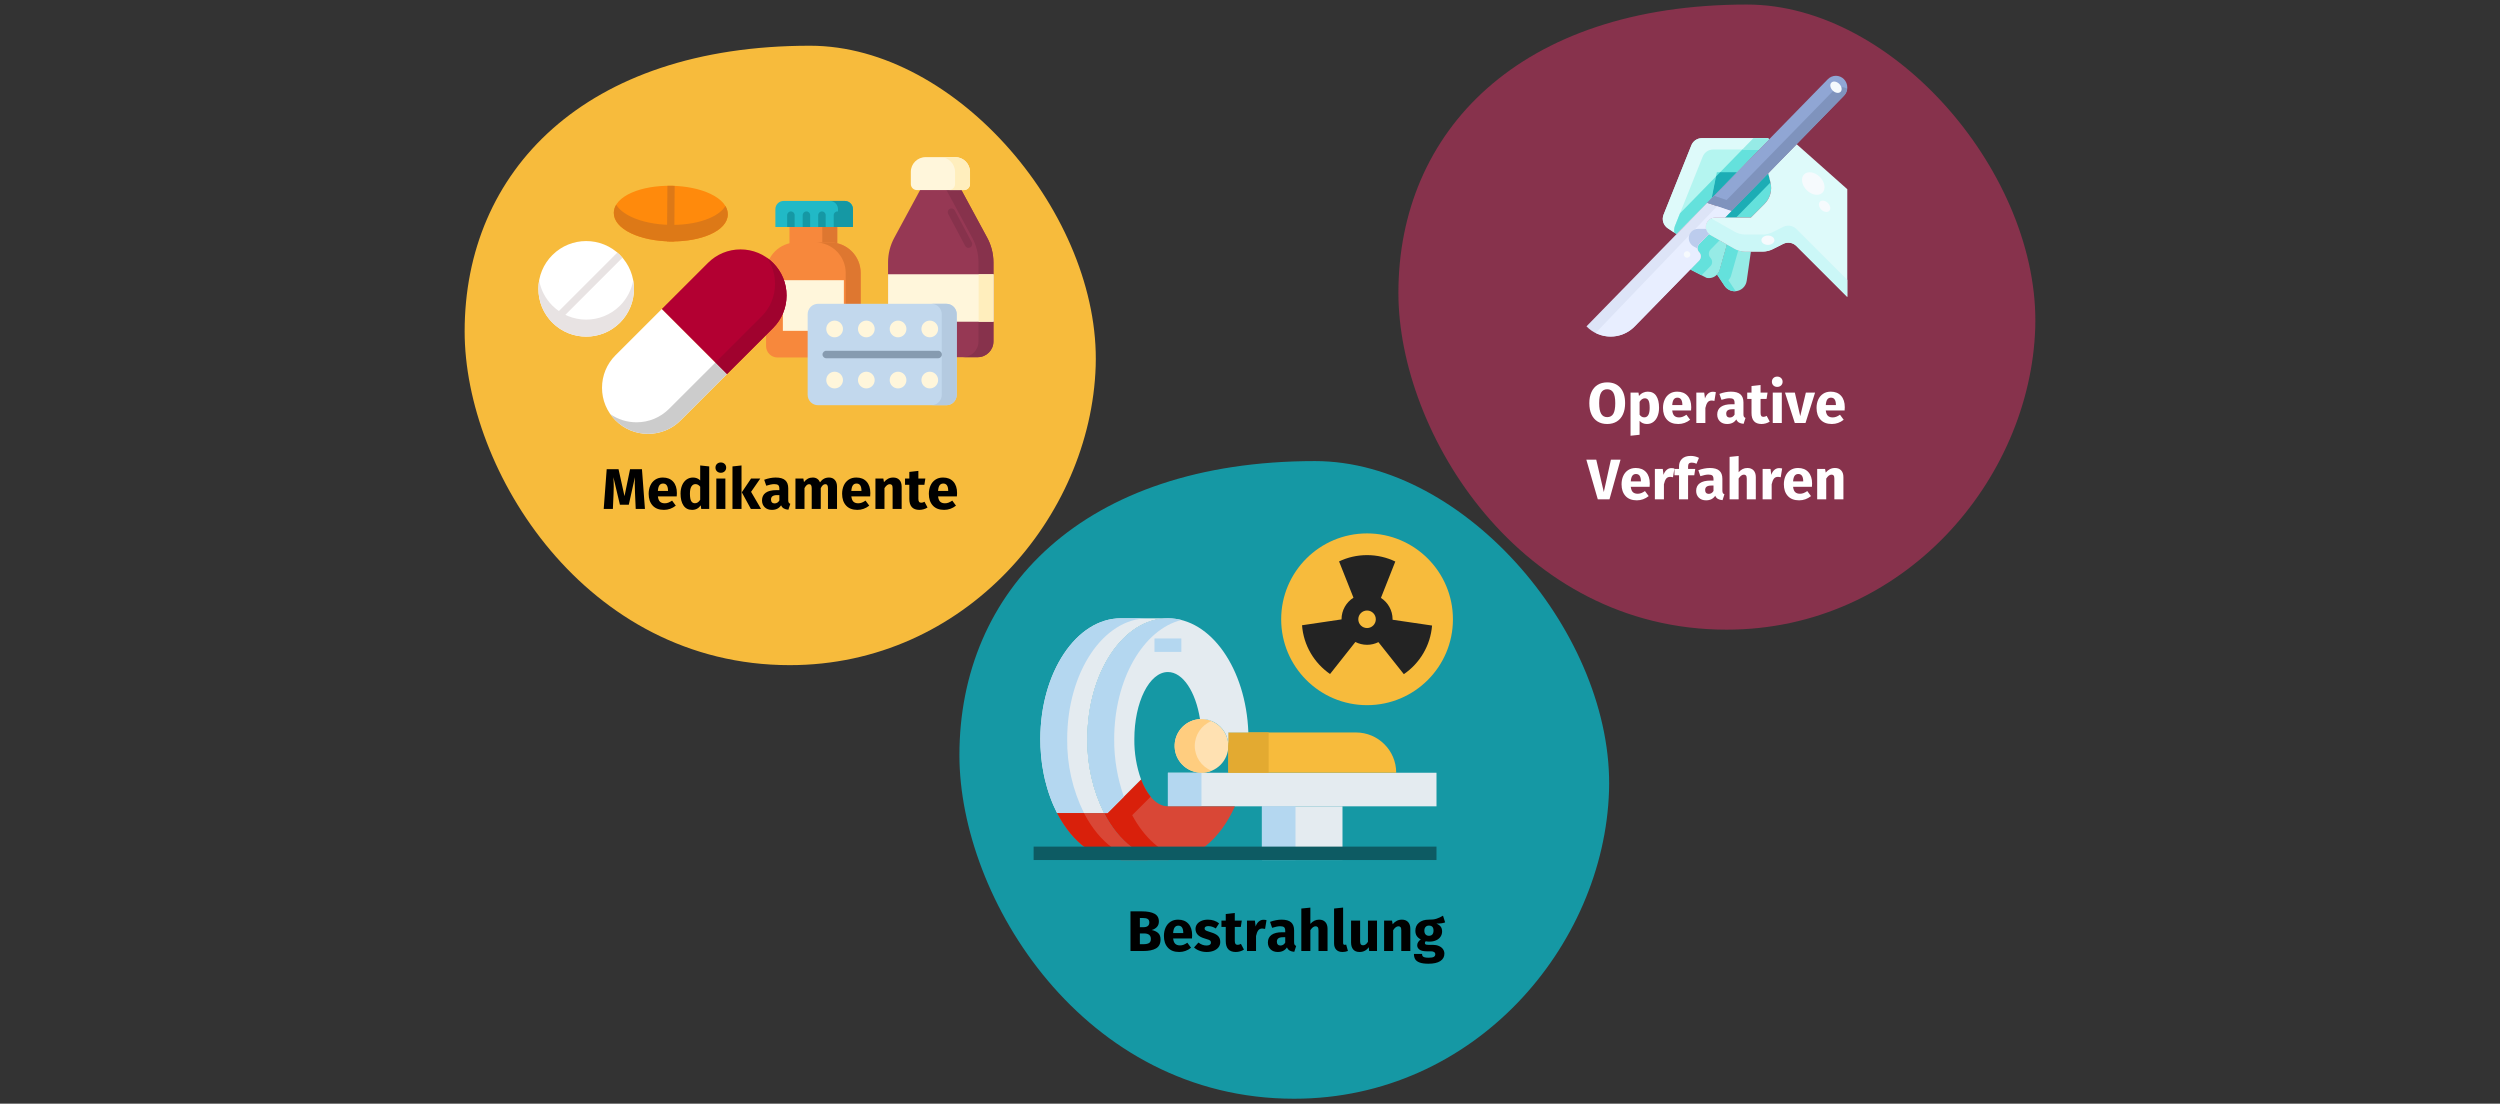 <?xml version="1.0" encoding="UTF-8"?>
<svg width="786px" height="347px" viewBox="0 0 786 347" version="1.1" xmlns="http://www.w3.org/2000/svg" xmlns:xlink="http://www.w3.org/1999/xlink">
    <rect x="0" y="0" width="786" height="347" fill="#333333" stroke="none"/>
    <title>trigeminusneuralgie-behandlung</title>
    <g id="Page-1" stroke="none" stroke-width="1" fill="none" fill-rule="evenodd">
        <g id="vorlage" transform="translate(-123, -81767)">
            <g id="trigeminusneuralgie-behandlung" transform="translate(123, 81767)">
                <rect id="Rectangle" x="0" y="0" width="786" height="346.964"></rect>
                <g id="Group-95" transform="translate(146.083, 1.429)">
                    <g id="Group" transform="translate(0, 12.946)" fill-rule="nonzero">
                        <path d="M102.21,194.746 C157.435,194.746 196.853,148.036 198.4,100.769 C199.946,53.502 154.87,0 108.584,0 C37.609,0 0,39.608 0,89.828 C0,133.51 37.904,194.746 102.21,194.746 Z" id="Oval-Copy-4" fill="#F7BB3C"></path>
                        <g id="medicine-1" transform="translate(94.764, 35.027)">
                            <g id="Group" transform="translate(38.356, 0)">
                                <path d="M28.188,62.896 L4.95,62.896 C2.216,62.896 0,60.679 0,57.946 L0,33.098 C0,30.391 0.675,27.726 1.963,25.345 L11.046,8.557 L22.092,8.557 L31.175,25.345 C32.463,27.726 33.138,30.391 33.138,33.098 L33.138,57.946 C33.138,60.679 30.922,62.896 28.188,62.896 L28.188,62.896 Z" id="Path" fill="#963854"></path>
                                <path d="M31.175,25.345 L22.092,8.557 L17.384,8.557 L26.467,25.345 C27.755,27.726 28.43,30.391 28.43,33.098 L28.43,57.946 C28.43,60.679 26.213,62.896 23.48,62.896 L28.188,62.896 C30.922,62.896 33.138,60.68 33.138,57.946 L33.138,33.098 C33.138,30.391 32.463,27.726 31.175,25.345 Z" id="Path" fill="#87324C"></path>
                                <polygon id="Path" fill="#FFF6DB" points="0 36.826 33.185 36.826 33.185 51.745 0 51.745"></polygon>
                                <polygon id="Path" fill="#FFEEBD" points="28.477 36.826 33.185 36.826 33.185 51.745 28.477 51.745"></polygon>
                                <path d="M23.847,10.365 L9.08,10.365 C8.019,10.365 7.159,9.505 7.159,8.443 L7.159,4.645 C7.159,2.08 9.239,0 11.804,0 L21.124,0 C23.689,0 25.769,2.08 25.769,4.645 L25.769,8.443 C25.769,9.504 24.908,10.365 23.847,10.365 L23.847,10.365 Z" id="Path" fill="#FFF6DB"></path>
                                <path d="M21.124,0 L16.415,0 C18.981,0 21.06,2.08 21.06,4.645 L21.06,8.443 C21.06,9.504 20.2,10.365 19.139,10.365 L23.847,10.365 C24.909,10.365 25.769,9.504 25.769,8.443 L25.769,4.645 C25.769,2.08 23.689,0 21.124,0 Z" id="Path" fill="#FFEEBD"></path>
                            </g>
                            <g id="Group" transform="translate(0, 13.776)">
                                <polygon id="Path" fill="#F7883C" points="7.362 7.055 22.386 7.055 22.386 14.286 7.362 14.286"></polygon>
                                <polygon id="Path" fill="#DE7730" points="17.678 7.055 22.386 7.055 22.386 14.286 17.678 14.286"></polygon>
                                <path d="M26.149,49.217 L3.599,49.217 C1.611,49.217 0,47.606 0,45.618 L0,22.622 C0,17.333 4.287,13.045 9.576,13.045 L20.172,13.045 C25.461,13.045 29.748,17.333 29.748,22.622 L29.748,45.618 C29.748,47.606 28.137,49.217 26.149,49.217 Z" id="Path" fill="#F7883C"></path>
                                <path d="M20.172,13.045 L15.464,13.045 C20.753,13.045 25.04,17.333 25.04,22.622 L25.04,45.618 C25.04,47.606 23.429,49.217 21.441,49.217 L26.149,49.217 C28.137,49.217 29.748,47.606 29.748,45.618 L29.748,22.622 C29.748,17.333 25.461,13.045 20.172,13.045 Z" id="Path" fill="#DE7730"></path>
                                <polygon id="Path" fill="#FFF6DB" points="5.286 24.917 24.462 24.917 24.462 40.838 5.286 40.838"></polygon>
                                <g transform="translate(2.933, 0)" id="Path">
                                    <path d="M24.394,8.193 L0,8.193 L0,2.579 C0,1.155 1.155,0 2.579,0 L21.815,0 C23.239,0 24.394,1.155 24.394,2.579 L24.394,8.193 L24.394,8.193 Z" fill="#21B9C6"></path>
                                    <path d="M21.815,0 L17.107,0 C18.531,0 19.686,1.155 19.686,2.579 L19.686,8.193 L24.394,8.193 L24.394,2.579 C24.394,1.155 23.239,0 21.815,0 L21.815,0 Z" fill="#1598A4"></path>
                                    <g transform="translate(3.702, 3.292)" fill="#1598A4">
                                        <path d="M2.354,4.901 L2.354,1.177 C2.354,0.527 1.827,0 1.177,0 C0.527,0 0,0.527 0,1.177 L0,4.901 L2.354,4.901 Z"></path>
                                        <path d="M7.233,4.901 L7.233,1.177 C7.233,0.527 6.706,0 6.056,0 C5.406,0 4.879,0.527 4.879,1.177 L4.879,4.901 L7.233,4.901 Z"></path>
                                        <path d="M12.111,4.901 L12.111,1.177 C12.111,0.527 11.584,0 10.934,0 C10.284,0 9.757,0.527 9.757,1.177 L9.757,4.901 L12.111,4.901 Z"></path>
                                        <path d="M16.99,4.901 L16.99,1.177 C16.99,0.527 16.463,0 15.813,0 C15.163,0 14.636,0.527 14.636,1.177 L14.636,4.901 L16.99,4.901 Z"></path>
                                    </g>
                                </g>
                            </g>
                            <g id="Group" transform="translate(13.08, 46.115)">
                                <g>
                                    <path d="M43.607,31.885 L3.26,31.885 C1.46,31.885 0,30.425 0,28.625 L0,3.26 C0,1.46 1.46,0 3.26,0 L43.607,0 C45.408,0 46.868,1.46 46.868,3.26 L46.868,28.625 C46.868,30.425 45.408,31.885 43.607,31.885 Z" id="Path" fill="#C2D8ED"></path>
                                    <path d="M43.607,0 L38.899,0 C40.7,0 42.159,1.46 42.159,3.26 L42.159,28.625 C42.159,30.425 40.7,31.885 38.899,31.885 L43.607,31.885 C45.408,31.885 46.868,30.425 46.868,28.625 L46.868,3.26 C46.868,1.46 45.408,0 43.607,0 Z" id="Path" fill="#B4CAE0"></path>
                                    <g transform="translate(5.847, 5.28)" fill="#FFF6DB" id="Oval">
                                        <g transform="translate(29.918, 0)">
                                            <circle cx="2.628" cy="2.628" r="2.628"></circle>
                                            <circle cx="2.628" cy="18.698" r="2.628"></circle>
                                        </g>
                                        <g transform="translate(19.946, 0)">
                                            <circle cx="2.628" cy="2.628" r="2.628"></circle>
                                            <circle cx="2.628" cy="18.698" r="2.628"></circle>
                                        </g>
                                        <g transform="translate(9.973, 0)">
                                            <circle cx="2.628" cy="2.628" r="2.628"></circle>
                                            <circle cx="2.628" cy="18.698" r="2.628"></circle>
                                        </g>
                                        <g>
                                            <circle cx="2.628" cy="2.628" r="2.628"></circle>
                                            <circle cx="2.628" cy="18.698" r="2.628"></circle>
                                        </g>
                                    </g>
                                </g>
                                <path d="M41.02,14.765 L5.847,14.765 C5.197,14.765 4.67,15.292 4.67,15.942 C4.67,16.592 5.197,17.12 5.847,17.12 L41.021,17.12 C41.671,17.12 42.198,16.592 42.198,15.942 C42.198,15.292 41.671,14.765 41.02,14.765 L41.02,14.765 Z" id="Path" fill="#869BB0"></path>
                            </g>
                            <path d="M64.678,26.8 L59.339,16.748 C59.033,16.174 58.321,15.956 57.747,16.261 C57.173,16.566 56.955,17.279 57.26,17.853 L62.599,27.904 C62.811,28.302 63.218,28.529 63.64,28.529 C63.826,28.529 64.015,28.485 64.191,28.391 C64.765,28.086 64.983,27.374 64.678,26.8 L64.678,26.8 Z" id="Path" fill="#87324C"></path>
                        </g>
                        <g id="medicine" transform="translate(23.188, 44.027)">
                            <path d="M25.658,21.782 C19.797,15.922 10.262,15.922 4.402,21.782 C1.563,24.621 0,28.395 0,32.409 C0,36.424 1.563,40.199 4.402,43.037 C7.332,45.968 11.181,47.433 15.03,47.433 C18.879,47.433 22.727,45.968 25.658,43.037 C31.518,37.177 31.518,27.642 25.658,21.782 Z" id="Path" fill="#FFFFFF"></path>
                            <path d="M25.658,37.691 C22.727,40.621 18.879,42.086 15.03,42.086 C11.181,42.086 7.332,40.621 4.402,37.691 C2.204,35.493 0.771,32.733 0.236,29.736 C0.08,30.61 0,31.503 0,32.409 C0,36.424 1.563,40.199 4.402,43.037 C7.332,45.968 11.181,47.433 15.03,47.433 C18.879,47.433 22.727,45.968 25.658,43.037 C29.269,39.426 30.651,34.419 29.811,29.736 C29.289,32.652 27.906,35.442 25.658,37.691 L25.658,37.691 Z" id="Path" fill="#E8E3E3"></path>
                            <path d="M54.068,2.531 C50.778,0.976 46.41,0.079 41.769,0.005 C37.129,-0.068 32.733,0.688 29.395,2.137 C25.767,3.713 23.747,5.961 23.707,8.467 C23.667,10.973 25.614,13.284 29.19,14.975 C32.48,16.53 36.848,17.427 41.489,17.5 C41.697,17.504 41.904,17.506 42.111,17.506 C46.522,17.506 50.674,16.753 53.863,15.368 C57.491,13.793 59.511,11.545 59.551,9.039 C59.591,6.533 57.644,4.222 54.068,2.531 L54.068,2.531 Z" id="Path" fill="#FF8A0C"></path>
                            <path d="M53.863,10.169 C50.674,11.553 46.522,12.306 42.111,12.306 C41.904,12.306 41.697,12.304 41.489,12.301 C36.848,12.227 32.48,11.33 29.19,9.775 C26.938,8.71 25.332,7.399 24.462,5.948 C23.978,6.744 23.721,7.589 23.707,8.467 C23.667,10.973 25.614,13.284 29.19,14.975 C32.48,16.53 36.848,17.427 41.489,17.501 C41.697,17.504 41.904,17.506 42.111,17.506 C46.522,17.506 50.674,16.753 53.863,15.369 C57.491,13.793 59.511,11.545 59.551,9.039 C59.566,8.112 59.308,7.211 58.797,6.358 C57.899,7.836 56.221,9.145 53.863,10.169 Z" id="Path" fill="#DD7917"></path>
                            <path d="M59.249,59.249 L73.784,44.733 C76.521,42.001 78.029,38.366 78.031,34.498 C78.034,30.631 76.53,26.994 73.797,24.258 C71.065,21.521 67.43,20.013 63.562,20.01 C63.559,20.01 63.556,20.01 63.552,20.01 C59.689,20.01 56.056,21.514 53.322,24.244 L38.787,38.76 C38.782,38.765 38.778,38.77 38.774,38.774 L59.249,59.249 Z" id="Path" fill="#B30032"></path>
                            <path d="M38.774,38.774 C38.778,38.769 38.782,38.765 38.787,38.76 L24.251,53.276 C21.515,56.01 20.006,59.644 20.004,63.511 C20.001,67.379 21.505,71.016 24.238,73.752 C26.97,76.489 30.605,77.997 34.473,78 L34.482,78 C38.346,78 41.979,76.496 44.714,73.766 L59.249,59.25 C59.249,59.249 59.249,59.249 59.249,59.249 L38.774,38.774 Z" id="Path" fill="#FFFFFF"></path>
                            <path d="M78.031,34.498 C78.034,30.631 76.53,26.994 73.797,24.258 C73.18,23.64 72.516,23.085 71.815,22.595 C73.497,25.005 74.402,27.866 74.4,30.867 C74.397,34.734 72.889,38.369 70.152,41.102 L55.618,55.617 L59.249,59.249 L73.784,44.733 C76.521,42.001 78.029,38.366 78.031,34.498 Z" id="Path" fill="#A0022E"></path>
                            <path d="M59.249,59.249 L55.617,55.617 L55.617,55.618 L41.082,70.134 C38.347,72.865 34.714,74.368 30.851,74.368 C30.847,74.368 30.844,74.368 30.841,74.368 C27.847,74.366 24.993,73.461 22.588,71.783 C23.075,72.479 23.625,73.139 24.237,73.752 C26.97,76.489 30.605,77.998 34.473,78 L34.482,78 C38.346,78 41.979,76.497 44.713,73.766 L59.249,59.25 C59.249,59.249 59.249,59.249 59.249,59.249 L59.249,59.249 Z" id="Path" fill="#CCCCCC"></path>
                            <path d="M25.658,21.782 C25.386,21.509 25.103,21.254 24.815,21.008 L3.624,42.199 C3.871,42.487 4.131,42.766 4.402,43.037 C4.675,43.31 4.957,43.565 5.244,43.812 L26.432,22.624 C26.185,22.337 25.93,22.054 25.658,21.782 L25.658,21.782 Z" id="Path" fill="#E8E3E3"></path>
                            <path d="M40.56,0.007 L40.424,17.468 C40.777,17.483 41.132,17.495 41.489,17.501 C41.697,17.504 41.904,17.506 42.11,17.506 C42.311,17.506 42.51,17.502 42.71,17.499 L42.846,0.039 C42.489,0.023 42.13,0.011 41.769,0.005 C41.364,-0.001 40.961,0.001 40.56,0.007 Z" id="Path" fill="#DD7917"></path>
                        </g>
                        <path d="M46.605,145.625 L46.821,140.783 C46.857,140.027 46.875,139.301 46.875,138.605 C46.875,137.681 46.839,136.697 46.767,135.653 L46.767,135.653 L48.819,144.311 L51.609,144.311 L53.535,135.653 C53.499,136.277 53.481,136.937 53.481,137.633 C53.481,138.545 53.511,139.583 53.571,140.747 L53.571,140.747 L53.787,145.625 L56.685,145.625 L55.749,133.151 L52.005,133.151 L50.259,141.611 L48.387,133.151 L44.661,133.151 L43.725,145.625 L46.605,145.625 Z M62.661,145.931 C64.029,145.931 65.271,145.487 66.387,144.599 L66.387,144.599 L65.217,143.015 C64.797,143.303 64.407,143.516 64.047,143.654 C63.687,143.792 63.315,143.861 62.931,143.861 C62.295,143.861 61.797,143.699 61.437,143.375 C61.077,143.051 60.849,142.487 60.753,141.683 L60.753,141.683 L66.675,141.683 C66.711,141.395 66.729,141.053 66.729,140.657 C66.729,139.121 66.339,137.921 65.559,137.057 C64.779,136.193 63.699,135.761 62.319,135.761 C61.383,135.761 60.579,135.986 59.907,136.436 C59.235,136.886 58.725,137.498 58.377,138.272 C58.029,139.046 57.855,139.919 57.855,140.891 C57.855,142.427 58.269,143.651 59.097,144.563 C59.925,145.475 61.113,145.931 62.661,145.931 Z M63.939,139.973 L60.753,139.973 C60.813,139.145 60.978,138.551 61.248,138.191 C61.518,137.831 61.899,137.651 62.391,137.651 C63.399,137.651 63.915,138.383 63.939,139.847 L63.939,139.847 L63.939,139.973 Z M71.517,145.931 C72.657,145.931 73.563,145.457 74.235,144.509 L74.235,144.509 L74.379,145.625 L76.899,145.625 L76.899,132.269 L74.055,131.963 L74.055,136.661 C73.455,136.061 72.699,135.761 71.787,135.761 C71.019,135.761 70.338,135.977 69.744,136.409 C69.15,136.841 68.691,137.441 68.367,138.209 C68.043,138.977 67.881,139.847 67.881,140.819 C67.881,142.403 68.19,143.651 68.808,144.563 C69.426,145.475 70.329,145.931 71.517,145.931 Z M72.399,143.843 C71.895,143.843 71.508,143.621 71.238,143.177 C70.968,142.733 70.833,141.953 70.833,140.837 C70.833,139.817 70.989,139.061 71.301,138.569 C71.613,138.077 72.033,137.831 72.561,137.831 C72.861,137.831 73.128,137.897 73.362,138.029 C73.596,138.161 73.827,138.365 74.055,138.641 L74.055,138.641 L74.055,142.763 C73.611,143.483 73.059,143.843 72.399,143.843 Z M80.535,134.267 C81.027,134.267 81.432,134.114 81.75,133.808 C82.068,133.502 82.227,133.115 82.227,132.647 C82.227,132.179 82.068,131.792 81.75,131.486 C81.432,131.18 81.027,131.027 80.535,131.027 C80.043,131.027 79.641,131.18 79.329,131.486 C79.017,131.792 78.861,132.179 78.861,132.647 C78.861,133.115 79.017,133.502 79.329,133.808 C79.641,134.114 80.043,134.267 80.535,134.267 Z M81.975,145.625 L81.975,136.067 L79.131,136.067 L79.131,145.625 L81.975,145.625 Z M87.051,145.625 L87.051,131.963 L84.207,132.269 L84.207,145.625 L87.051,145.625 Z M93.189,145.625 L90.057,140.261 L92.955,136.067 L90.057,136.067 L87.141,140.405 L89.985,145.625 L93.189,145.625 Z M96.609,145.931 C97.905,145.931 98.865,145.451 99.489,144.491 C99.693,144.947 99.981,145.28 100.353,145.49 C100.725,145.7 101.205,145.829 101.793,145.877 L101.793,145.877 L102.387,144.023 C102.159,143.939 101.994,143.813 101.892,143.645 C101.79,143.477 101.739,143.213 101.739,142.853 L101.739,142.853 L101.739,139.145 C101.739,138.017 101.421,137.171 100.785,136.607 C100.149,136.043 99.147,135.761 97.779,135.761 C97.239,135.761 96.654,135.821 96.024,135.941 C95.394,136.061 94.779,136.235 94.179,136.463 L94.179,136.463 L94.827,138.335 C95.295,138.179 95.751,138.056 96.195,137.966 C96.639,137.876 97.017,137.831 97.329,137.831 C97.929,137.831 98.349,137.936 98.589,138.146 C98.829,138.356 98.949,138.743 98.949,139.307 L98.949,139.307 L98.949,139.721 L97.977,139.721 C96.525,139.721 95.415,139.997 94.647,140.549 C93.879,141.101 93.495,141.899 93.495,142.943 C93.495,143.831 93.777,144.551 94.341,145.103 C94.905,145.655 95.661,145.931 96.609,145.931 Z M97.437,143.897 C97.089,143.897 96.816,143.792 96.618,143.582 C96.42,143.372 96.321,143.075 96.321,142.691 C96.321,142.211 96.48,141.857 96.798,141.629 C97.116,141.401 97.599,141.287 98.247,141.287 L98.247,141.287 L98.949,141.287 L98.949,142.979 C98.589,143.591 98.085,143.897 97.437,143.897 Z M106.851,145.625 L106.851,139.091 C107.067,138.683 107.292,138.374 107.526,138.164 C107.76,137.954 108.021,137.849 108.309,137.849 C108.849,137.849 109.119,138.275 109.119,139.127 L109.119,139.127 L109.119,145.625 L111.963,145.625 L111.963,139.091 C112.179,138.671 112.401,138.359 112.629,138.155 C112.857,137.951 113.121,137.849 113.421,137.849 C113.961,137.849 114.231,138.275 114.231,139.127 L114.231,139.127 L114.231,145.625 L117.075,145.625 L117.075,138.641 C117.075,137.741 116.847,137.036 116.391,136.526 C115.935,136.016 115.329,135.761 114.573,135.761 C113.973,135.761 113.442,135.884 112.98,136.13 C112.518,136.376 112.095,136.757 111.711,137.273 C111.531,136.793 111.246,136.421 110.856,136.157 C110.466,135.893 110.001,135.761 109.461,135.761 C108.885,135.761 108.372,135.878 107.922,136.112 C107.472,136.346 107.061,136.703 106.689,137.183 L106.689,137.183 L106.491,136.067 L104.007,136.067 L104.007,145.625 L106.851,145.625 Z M123.483,145.931 C124.851,145.931 126.093,145.487 127.209,144.599 L127.209,144.599 L126.039,143.015 C125.619,143.303 125.229,143.516 124.869,143.654 C124.509,143.792 124.137,143.861 123.753,143.861 C123.117,143.861 122.619,143.699 122.259,143.375 C121.899,143.051 121.671,142.487 121.575,141.683 L121.575,141.683 L127.497,141.683 C127.533,141.395 127.551,141.053 127.551,140.657 C127.551,139.121 127.161,137.921 126.381,137.057 C125.601,136.193 124.521,135.761 123.141,135.761 C122.205,135.761 121.401,135.986 120.729,136.436 C120.057,136.886 119.547,137.498 119.199,138.272 C118.851,139.046 118.677,139.919 118.677,140.891 C118.677,142.427 119.091,143.651 119.919,144.563 C120.747,145.475 121.935,145.931 123.483,145.931 Z M124.761,139.973 L121.575,139.973 C121.635,139.145 121.8,138.551 122.07,138.191 C122.34,137.831 122.721,137.651 123.213,137.651 C124.221,137.651 124.737,138.383 124.761,139.847 L124.761,139.847 L124.761,139.973 Z M131.997,145.625 L131.997,139.091 C132.525,138.263 133.077,137.849 133.653,137.849 C133.953,137.849 134.178,137.942 134.328,138.128 C134.478,138.314 134.553,138.647 134.553,139.127 L134.553,139.127 L134.553,145.625 L137.397,145.625 L137.397,138.641 C137.397,137.729 137.163,137.021 136.695,136.517 C136.227,136.013 135.579,135.761 134.751,135.761 C134.163,135.761 133.632,135.881 133.158,136.121 C132.684,136.361 132.243,136.721 131.835,137.201 L131.835,137.201 L131.637,136.067 L129.153,136.067 L129.153,145.625 L131.997,145.625 Z M142.941,145.931 C143.397,145.931 143.856,145.865 144.318,145.733 C144.78,145.601 145.185,145.415 145.533,145.175 L145.533,145.175 L144.579,143.375 C144.219,143.579 143.877,143.681 143.553,143.681 C143.241,143.681 143.013,143.585 142.869,143.393 C142.725,143.201 142.653,142.883 142.653,142.439 L142.653,142.439 L142.653,138.047 L144.543,138.047 L144.849,136.067 L142.653,136.067 L142.653,133.673 L139.809,133.997 L139.809,136.067 L138.459,136.067 L138.459,138.047 L139.809,138.047 L139.809,142.475 C139.809,144.767 140.853,145.919 142.941,145.931 Z M150.753,145.931 C152.121,145.931 153.363,145.487 154.479,144.599 L154.479,144.599 L153.309,143.015 C152.889,143.303 152.499,143.516 152.139,143.654 C151.779,143.792 151.407,143.861 151.023,143.861 C150.387,143.861 149.889,143.699 149.529,143.375 C149.169,143.051 148.941,142.487 148.845,141.683 L148.845,141.683 L154.767,141.683 C154.803,141.395 154.821,141.053 154.821,140.657 C154.821,139.121 154.431,137.921 153.651,137.057 C152.871,136.193 151.791,135.761 150.411,135.761 C149.475,135.761 148.671,135.986 147.999,136.436 C147.327,136.886 146.817,137.498 146.469,138.272 C146.121,139.046 145.947,139.919 145.947,140.891 C145.947,142.427 146.361,143.651 147.189,144.563 C148.017,145.475 149.205,145.931 150.753,145.931 Z M152.031,139.973 L148.845,139.973 C148.905,139.145 149.07,138.551 149.34,138.191 C149.61,137.831 149.991,137.651 150.483,137.651 C151.491,137.651 152.007,138.383 152.031,139.847 L152.031,139.847 L152.031,139.973 Z" id="Medikamente" fill="#000000"></path>
                    </g>
                    <g id="Group" transform="translate(293.574, 0)" fill-rule="nonzero">
                        <path d="M103.149,196.535 C158.881,196.535 198.661,149.395 200.221,101.695 C201.782,53.995 156.292,0 109.581,0 C37.955,0 0,39.972 0,90.653 C0,134.736 38.252,196.535 103.149,196.535 Z" id="Oval-Copy-4-2" fill="#87324C"></path>
                        <g id="medical-instrument" transform="translate(59.13, 22.399)">
                            <path d="M57.846,33.514 C58.456,35.944 57.745,38.515 55.974,40.288 L51.696,44.566 L43.532,44.566 L45.528,42.516 L57.133,30.644 L57.846,33.514 Z" id="Path" fill="#64E1DC"></path>
                            <polygon id="Path" fill="#1CADB5" points="57.848 33.519 57.846 33.514 57.133 30.644 45.528 42.516 43.532 44.566 47.051 44.566 47.311 44.299"></polygon>
                            <path d="M38.968,50.042 L44.191,53.019 L41.91,61.023 C41.754,61.576 41.46,62.079 41.054,62.485 C40.22,63.385 38.976,63.784 37.774,63.537 L32.64,60.898 L35.421,58.064 C36.116,57.343 36.116,56.201 35.421,55.479 C34.732,54.748 34.732,53.607 35.421,52.877 L38.309,49.914 L38.63,49.807 C38.735,49.895 38.848,49.974 38.968,50.042 Z" id="Path" fill="#96EBE6"></path>
                            <path d="M38.63,49.807 L38.309,49.914 L35.421,52.873 C34.732,53.604 34.732,54.745 35.421,55.476 C36.116,56.197 36.116,57.339 35.421,58.06 L32.64,60.895 L36.173,62.711 L36.205,62.677 L38.986,59.843 C39.681,59.122 39.681,57.98 38.986,57.258 C38.297,56.528 38.297,55.386 38.986,54.656 L41.874,51.696 L38.966,50.039 C38.847,49.972 38.735,49.894 38.63,49.807 L38.63,49.807 Z" id="Path" fill="#64E1DC"></path>
                            <path d="M51.696,55.262 L50.377,64.46 C50.114,66.344 48.5,67.745 46.598,67.74 C45.325,67.734 44.138,67.1 43.425,66.047 L41.054,62.481 C41.46,62.075 41.754,61.572 41.91,61.02 L44.191,53.016 L46.491,54.317 C47.564,54.937 48.781,55.263 50.02,55.262 L51.696,55.262 Z" id="Path" fill="#96EBE6"></path>
                            <path d="M45.475,62.802 L47.737,54.868 C47.303,54.727 46.885,54.542 46.489,54.317 L44.19,53.016 L41.908,61.02 C41.752,61.572 41.458,62.075 41.052,62.481 L43.423,66.047 C44.136,67.1 45.324,67.734 46.596,67.74 C46.703,67.74 46.805,67.72 46.91,67.712 L44.619,64.264 C45.025,63.858 45.319,63.355 45.475,62.802 L45.475,62.802 Z" id="Path" fill="#64E1DC"></path>
                            <path d="M51.696,44.566 L55.974,40.288 C57.745,38.515 58.456,35.944 57.846,33.514 L57.133,30.644 L66.064,21.499 L82.001,35.653 L82.001,69.523 L65.993,53.515 C64.907,52.43 63.251,52.158 61.875,52.837 L58.541,54.513 C57.558,55.009 56.47,55.266 55.368,55.262 L50.02,55.262 C48.781,55.263 47.564,54.937 46.491,54.317 L44.191,53.016 L38.968,50.039 C38.849,49.972 38.735,49.894 38.63,49.807 C37.97,49.288 37.563,48.511 37.512,47.673 C37.461,46.835 37.77,46.015 38.362,45.42 C38.909,44.87 39.654,44.562 40.43,44.566 L51.696,44.566 Z" id="Path" fill="#DEFAFA"></path>
                            <path d="M61.875,47.489 L58.541,49.165 C57.558,49.662 56.47,49.918 55.368,49.914 L50.02,49.914 C48.781,49.916 47.564,49.59 46.491,48.969 L44.191,47.668 L39.218,44.833 C38.282,45.254 37.635,46.134 37.514,47.153 C37.393,48.172 37.816,49.179 38.628,49.807 C38.733,49.894 38.847,49.972 38.966,50.039 L44.19,53.016 L46.489,54.317 C47.562,54.937 48.779,55.263 50.019,55.262 L55.367,55.262 C56.469,55.266 57.556,55.009 58.54,54.513 L61.873,52.837 C63.249,52.158 64.905,52.43 65.991,53.515 L82.001,69.523 L82.001,64.175 L65.993,48.167 C64.907,47.082 63.251,46.81 61.875,47.489 L61.875,47.489 Z" id="Path" fill="#CBF7F7"></path>
                            <path d="M39.36,38.489 L37.952,39.933 L29.092,48.989 L28.326,49.775 L25.581,47.953 C24.174,47.018 23.615,45.225 24.244,43.657 L32.979,21.855 C33.517,20.504 34.822,19.615 36.276,19.609 L57.044,19.609 L57.418,19.983 L39.36,38.489 Z" id="Path" fill="#B4F5F0"></path>
                            <path d="M27.809,47.224 L36.544,25.421 C37.082,24.069 38.387,23.18 39.842,23.174 L54.304,23.174 L57.418,19.983 L57.044,19.609 L36.276,19.609 C34.822,19.615 33.517,20.504 32.979,21.855 L24.244,43.659 C23.615,45.226 24.174,47.02 25.581,47.955 L27.652,49.327 C27.491,48.626 27.546,47.893 27.809,47.224 L27.809,47.224 Z" id="Path" fill="#DEFAFA"></path>
                            <polygon id="Path" fill="#64E1DC" points="47.347 30.307 39.36 38.489 41 30.307"></polygon>
                            <polygon id="Path" fill="#64E1DC" points="48.999 23.173 42.04 30.305 47.345 30.305 57.418 19.983 57.418 19.982 54.304 23.173"></polygon>
                            <path d="M28.326,49.773 L29.092,48.989 L37.952,39.931 L39.36,38.487 L40.731,31.645 L35.795,36.705 L34.387,38.148 L29.396,43.243 L27.809,47.222 C27.546,47.891 27.491,48.625 27.652,49.326 L25.581,47.953 C25.424,47.847 25.276,47.727 25.139,47.596 C25.277,47.726 25.425,47.845 25.581,47.953 L28.326,49.773 Z" id="Path" fill="#64E1DC"></path>
                            <polygon id="Path" fill="#96EBE6" points="52.479 19.609 48.999 23.173 54.304 23.173 57.418 19.982 57.044 19.609"></polygon>
                            <polygon id="Path" fill="#1CADB5" points="40.731 31.645 39.36 38.487 47.345 30.305 42.04 30.305"></polygon>
                            <path d="M66.064,21.501 L57.133,30.645 L45.528,42.518 L37.952,39.931 L39.36,38.487 L57.418,19.983 L75.886,1.07 C76.551,0.386 77.464,0 78.418,0 C79.371,0 80.284,0.386 80.949,1.07 C82.351,2.515 82.351,4.812 80.949,6.257 L66.064,21.501 Z" id="Path" fill="#90A6D4"></path>
                            <path d="M37.952,39.931 L45.528,42.516 L43.532,44.566 L40.43,44.566 C39.654,44.563 38.909,44.871 38.362,45.422 C37.77,46.017 37.461,46.837 37.512,47.675 C37.563,48.513 37.97,49.289 38.63,49.809 L38.309,49.916 L35.421,52.875 C34.732,53.605 34.732,54.747 35.421,55.477 C36.116,56.199 36.116,57.341 35.421,58.062 L32.64,60.897 L15.17,78.776 C13.184,80.836 10.446,82 7.585,82 C4.724,82 1.986,80.836 0,78.776 L15.17,63.25 L28.326,49.773 L29.092,48.987 L37.952,39.931 Z" id="Path" fill="#DDE4F7"></path>
                            <path d="M77.669,4.635 L59.201,23.547 L44.07,39.056 L40.109,37.73 L39.369,38.487 L37.961,39.931 L41.908,41.277 L45.537,42.525 L47.732,40.279 L57.142,30.653 L66.073,21.506 L80.958,6.264 C81.534,5.665 81.892,4.889 81.972,4.061 C80.577,3.24 78.801,3.477 77.669,4.635 L77.669,4.635 Z" id="Path" fill="#7F93BD"></path>
                            <path d="M41.077,41.001 L2.895,80.841 C6.997,82.915 11.972,82.079 15.17,78.776 L32.64,60.895 L35.421,58.06 C36.116,57.339 36.116,56.197 35.421,55.476 C34.732,54.745 34.732,53.604 35.421,52.873 L38.309,49.914 L38.63,49.807 C37.969,49.288 37.562,48.512 37.511,47.674 C37.46,46.836 37.77,46.017 38.362,45.422 C38.909,44.871 39.654,44.563 40.43,44.566 L43.532,44.566 L45.528,42.516 L41.077,41.001 Z" id="Path" fill="#E8EEFF"></path>
                            <path d="M35.421,52.873 L38.309,49.914 L38.63,49.807 C38.096,49.388 37.728,48.795 37.588,48.131 L35.082,48.131 C34.306,48.128 33.561,48.436 33.014,48.987 C32.422,49.582 32.112,50.402 32.164,51.239 C32.215,52.077 32.622,52.853 33.282,53.372 C33.387,53.459 33.501,53.537 33.62,53.604 L34.938,54.354 C34.938,54.294 34.904,54.237 34.904,54.176 C34.902,53.691 35.087,53.224 35.421,52.873 L35.421,52.873 Z" id="Path" fill="#BCCCED"></path>
                            <g id="Group" transform="translate(30.374, 1.107)" fill="#F6FAFD">
                                <ellipse id="Oval" transform="translate(48.07, 2.487) rotate(-45) translate(-48.07, -2.487) " cx="48.07" cy="2.487" rx="1.47" ry="2.046"></ellipse>
                                <ellipse id="Oval" transform="translate(44.491, 39.925) rotate(-45) translate(-44.491, -39.925) " cx="44.491" cy="39.925" rx="1.47" ry="2.046"></ellipse>
                                <ellipse id="Oval" cx="26.67" cy="50.589" rx="2.046" ry="1.471"></ellipse>
                                <ellipse id="Oval" transform="translate(40.934, 32.769) rotate(-45) translate(-40.934, -32.769) " cx="40.934" cy="32.769" rx="2.927" ry="4.074"></ellipse>
                                <ellipse id="Oval" transform="translate(1.244, 55.065) rotate(-45) translate(-1.244, -55.065) " cx="1.244" cy="55.065" rx="1" ry="1.023"></ellipse>
                            </g>
                        </g>
                        <path d="M65.642,131.877 C66.806,131.877 67.811,131.616 68.657,131.094 C69.503,130.572 70.151,129.819 70.601,128.835 C71.051,127.851 71.276,126.681 71.276,125.325 C71.276,123.249 70.781,121.641 69.791,120.501 C68.801,119.361 67.418,118.791 65.642,118.791 C64.478,118.791 63.476,119.052 62.636,119.574 C61.796,120.096 61.151,120.849 60.701,121.833 C60.251,122.817 60.026,123.981 60.026,125.325 C60.026,126.705 60.251,127.884 60.701,128.862 C61.151,129.84 61.796,130.587 62.636,131.103 C63.476,131.619 64.478,131.877 65.642,131.877 Z M65.642,129.717 C64.802,129.717 64.172,129.369 63.752,128.673 C63.332,127.977 63.122,126.861 63.122,125.325 C63.122,123.789 63.329,122.676 63.743,121.986 C64.157,121.296 64.79,120.951 65.642,120.951 C66.494,120.951 67.13,121.293 67.55,121.977 C67.97,122.661 68.18,123.777 68.18,125.325 C68.18,126.873 67.973,127.992 67.559,128.682 C67.145,129.372 66.506,129.717 65.642,129.717 Z M72.986,135.567 L75.83,135.261 L75.83,130.887 C76.418,131.547 77.192,131.877 78.152,131.877 C78.92,131.877 79.592,131.658 80.168,131.22 C80.744,130.782 81.185,130.176 81.491,129.402 C81.797,128.628 81.95,127.749 81.95,126.765 C81.95,125.169 81.656,123.927 81.068,123.039 C80.48,122.151 79.586,121.707 78.386,121.707 C77.882,121.707 77.39,121.818 76.91,122.04 C76.43,122.262 76.004,122.607 75.632,123.075 L75.632,123.075 L75.488,122.013 L72.986,122.013 L72.986,135.567 Z M77.288,129.789 C76.7,129.789 76.214,129.507 75.83,128.943 L75.83,128.943 L75.83,124.911 C76.046,124.551 76.295,124.275 76.577,124.083 C76.859,123.891 77.162,123.795 77.486,123.795 C77.99,123.795 78.368,124.014 78.62,124.452 C78.872,124.89 78.998,125.673 78.998,126.801 C78.998,128.793 78.428,129.789 77.288,129.789 Z M87.998,131.877 C89.366,131.877 90.608,131.433 91.724,130.545 L91.724,130.545 L90.554,128.961 C90.134,129.249 89.744,129.462 89.384,129.6 C89.024,129.738 88.652,129.807 88.268,129.807 C87.632,129.807 87.134,129.645 86.774,129.321 C86.414,128.997 86.186,128.433 86.09,127.629 L86.09,127.629 L92.012,127.629 C92.048,127.341 92.066,126.999 92.066,126.603 C92.066,125.067 91.676,123.867 90.896,123.003 C90.116,122.139 89.036,121.707 87.656,121.707 C86.72,121.707 85.916,121.932 85.244,122.382 C84.572,122.832 84.062,123.444 83.714,124.218 C83.366,124.992 83.192,125.865 83.192,126.837 C83.192,128.373 83.606,129.597 84.434,130.509 C85.262,131.421 86.45,131.877 87.998,131.877 Z M89.276,125.919 L86.09,125.919 C86.15,125.091 86.315,124.497 86.585,124.137 C86.855,123.777 87.236,123.597 87.728,123.597 C88.736,123.597 89.252,124.329 89.276,125.793 L89.276,125.793 L89.276,125.919 Z M96.512,131.571 L96.512,126.837 C96.68,126.057 96.911,125.472 97.205,125.082 C97.499,124.692 97.928,124.497 98.492,124.497 C98.708,124.497 98.996,124.539 99.356,124.623 L99.356,124.623 L99.806,121.869 C99.518,121.785 99.2,121.743 98.852,121.743 C98.3,121.743 97.805,121.932 97.367,122.31 C96.929,122.688 96.602,123.207 96.386,123.867 L96.386,123.867 L96.152,122.013 L93.668,122.013 L93.668,131.571 L96.512,131.571 Z M103.352,131.877 C104.648,131.877 105.608,131.397 106.232,130.437 C106.436,130.893 106.724,131.226 107.096,131.436 C107.468,131.646 107.948,131.775 108.536,131.823 L108.536,131.823 L109.13,129.969 C108.902,129.885 108.737,129.759 108.635,129.591 C108.533,129.423 108.482,129.159 108.482,128.799 L108.482,128.799 L108.482,125.091 C108.482,123.963 108.164,123.117 107.528,122.553 C106.892,121.989 105.89,121.707 104.522,121.707 C103.982,121.707 103.397,121.767 102.767,121.887 C102.137,122.007 101.522,122.181 100.922,122.409 L100.922,122.409 L101.57,124.281 C102.038,124.125 102.494,124.002 102.938,123.912 C103.382,123.822 103.76,123.777 104.072,123.777 C104.672,123.777 105.092,123.882 105.332,124.092 C105.572,124.302 105.692,124.689 105.692,125.253 L105.692,125.253 L105.692,125.667 L104.72,125.667 C103.268,125.667 102.158,125.943 101.39,126.495 C100.622,127.047 100.238,127.845 100.238,128.889 C100.238,129.777 100.52,130.497 101.084,131.049 C101.648,131.601 102.404,131.877 103.352,131.877 Z M104.18,129.843 C103.832,129.843 103.559,129.738 103.361,129.528 C103.163,129.318 103.064,129.021 103.064,128.637 C103.064,128.157 103.223,127.803 103.541,127.575 C103.859,127.347 104.342,127.233 104.99,127.233 L104.99,127.233 L105.692,127.233 L105.692,128.925 C105.332,129.537 104.828,129.843 104.18,129.843 Z M114.152,131.877 C114.608,131.877 115.067,131.811 115.529,131.679 C115.991,131.547 116.396,131.361 116.744,131.121 L116.744,131.121 L115.79,129.321 C115.43,129.525 115.088,129.627 114.764,129.627 C114.452,129.627 114.224,129.531 114.08,129.339 C113.936,129.147 113.864,128.829 113.864,128.385 L113.864,128.385 L113.864,123.993 L115.754,123.993 L116.06,122.013 L113.864,122.013 L113.864,119.619 L111.02,119.943 L111.02,122.013 L109.67,122.013 L109.67,123.993 L111.02,123.993 L111.02,128.421 C111.02,130.713 112.064,131.865 114.152,131.877 Z M119.102,120.213 C119.594,120.213 119.999,120.06 120.317,119.754 C120.635,119.448 120.794,119.061 120.794,118.593 C120.794,118.125 120.635,117.738 120.317,117.432 C119.999,117.126 119.594,116.973 119.102,116.973 C118.61,116.973 118.208,117.126 117.896,117.432 C117.584,117.738 117.428,118.125 117.428,118.593 C117.428,119.061 117.584,119.448 117.896,119.754 C118.208,120.06 118.61,120.213 119.102,120.213 Z M120.542,131.571 L120.542,122.013 L117.698,122.013 L117.698,131.571 L120.542,131.571 Z M127.994,131.571 L131,122.013 L128.102,122.013 L126.338,129.411 L124.646,122.013 L121.55,122.013 L124.628,131.571 L127.994,131.571 Z M136.274,131.877 C137.642,131.877 138.884,131.433 140,130.545 L140,130.545 L138.83,128.961 C138.41,129.249 138.02,129.462 137.66,129.6 C137.3,129.738 136.928,129.807 136.544,129.807 C135.908,129.807 135.41,129.645 135.05,129.321 C134.69,128.997 134.462,128.433 134.366,127.629 L134.366,127.629 L140.288,127.629 C140.324,127.341 140.342,126.999 140.342,126.603 C140.342,125.067 139.952,123.867 139.172,123.003 C138.392,122.139 137.312,121.707 135.932,121.707 C134.996,121.707 134.192,121.932 133.52,122.382 C132.848,122.832 132.338,123.444 131.99,124.218 C131.642,124.992 131.468,125.865 131.468,126.837 C131.468,128.373 131.882,129.597 132.71,130.509 C133.538,131.421 134.726,131.877 136.274,131.877 Z M137.552,125.919 L134.366,125.919 C134.426,125.091 134.591,124.497 134.861,124.137 C135.131,123.777 135.512,123.597 136.004,123.597 C137.012,123.597 137.528,124.329 137.552,125.793 L137.552,125.793 L137.552,125.919 Z M66.362,155.571 L69.836,143.097 L66.812,143.097 L64.58,153.267 L62.204,143.097 L59.09,143.097 L62.69,155.571 L66.362,155.571 Z M74.966,155.877 C76.334,155.877 77.576,155.433 78.692,154.545 L78.692,154.545 L77.522,152.961 C77.102,153.249 76.712,153.462 76.352,153.6 C75.992,153.738 75.62,153.807 75.236,153.807 C74.6,153.807 74.102,153.645 73.742,153.321 C73.382,152.997 73.154,152.433 73.058,151.629 L73.058,151.629 L78.98,151.629 C79.016,151.341 79.034,150.999 79.034,150.603 C79.034,149.067 78.644,147.867 77.864,147.003 C77.084,146.139 76.004,145.707 74.624,145.707 C73.688,145.707 72.884,145.932 72.212,146.382 C71.54,146.832 71.03,147.444 70.682,148.218 C70.334,148.992 70.16,149.865 70.16,150.837 C70.16,152.373 70.574,153.597 71.402,154.509 C72.23,155.421 73.418,155.877 74.966,155.877 Z M76.244,149.919 L73.058,149.919 C73.118,149.091 73.283,148.497 73.553,148.137 C73.823,147.777 74.204,147.597 74.696,147.597 C75.704,147.597 76.22,148.329 76.244,149.793 L76.244,149.793 L76.244,149.919 Z M83.48,155.571 L83.48,150.837 C83.648,150.057 83.879,149.472 84.173,149.082 C84.467,148.692 84.896,148.497 85.46,148.497 C85.676,148.497 85.964,148.539 86.324,148.623 L86.324,148.623 L86.774,145.869 C86.486,145.785 86.168,145.743 85.82,145.743 C85.268,145.743 84.773,145.932 84.335,146.31 C83.897,146.688 83.57,147.207 83.354,147.867 L83.354,147.867 L83.12,146.013 L80.636,146.013 L80.636,155.571 L83.48,155.571 Z M91.076,155.571 L91.076,147.993 L93.02,147.993 L93.326,146.013 L91.076,146.013 L91.076,145.275 C91.076,144.819 91.166,144.495 91.346,144.303 C91.526,144.111 91.82,144.015 92.228,144.015 C92.744,144.015 93.242,144.135 93.722,144.375 L93.722,144.375 L94.496,142.521 C93.704,142.113 92.834,141.909 91.886,141.909 C90.71,141.909 89.807,142.212 89.177,142.818 C88.547,143.424 88.232,144.207 88.232,145.167 L88.232,145.167 L88.232,146.013 L86.792,146.013 L86.792,147.993 L88.232,147.993 L88.232,155.571 L91.076,155.571 Z M96.728,155.877 C98.024,155.877 98.984,155.397 99.608,154.437 C99.812,154.893 100.1,155.226 100.472,155.436 C100.844,155.646 101.324,155.775 101.912,155.823 L101.912,155.823 L102.506,153.969 C102.278,153.885 102.113,153.759 102.011,153.591 C101.909,153.423 101.858,153.159 101.858,152.799 L101.858,152.799 L101.858,149.091 C101.858,147.963 101.54,147.117 100.904,146.553 C100.268,145.989 99.266,145.707 97.898,145.707 C97.358,145.707 96.773,145.767 96.143,145.887 C95.513,146.007 94.898,146.181 94.298,146.409 L94.298,146.409 L94.946,148.281 C95.414,148.125 95.87,148.002 96.314,147.912 C96.758,147.822 97.136,147.777 97.448,147.777 C98.048,147.777 98.468,147.882 98.708,148.092 C98.948,148.302 99.068,148.689 99.068,149.253 L99.068,149.253 L99.068,149.667 L98.096,149.667 C96.644,149.667 95.534,149.943 94.766,150.495 C93.998,151.047 93.614,151.845 93.614,152.889 C93.614,153.777 93.896,154.497 94.46,155.049 C95.024,155.601 95.78,155.877 96.728,155.877 Z M97.556,153.843 C97.208,153.843 96.935,153.738 96.737,153.528 C96.539,153.318 96.44,153.021 96.44,152.637 C96.44,152.157 96.599,151.803 96.917,151.575 C97.235,151.347 97.718,151.233 98.366,151.233 L98.366,151.233 L99.068,151.233 L99.068,152.925 C98.708,153.537 98.204,153.843 97.556,153.843 Z M106.97,155.571 L106.97,149.019 C107.498,148.203 108.05,147.795 108.626,147.795 C108.914,147.795 109.136,147.888 109.292,148.074 C109.448,148.26 109.526,148.593 109.526,149.073 L109.526,149.073 L109.526,155.571 L112.37,155.571 L112.37,148.587 C112.37,147.675 112.136,146.967 111.668,146.463 C111.2,145.959 110.552,145.707 109.724,145.707 C109.172,145.707 108.674,145.818 108.23,146.04 C107.786,146.262 107.366,146.595 106.97,147.039 L106.97,147.039 L106.97,141.927 L104.126,142.215 L104.126,155.571 L106.97,155.571 Z M117.356,155.571 L117.356,150.837 C117.524,150.057 117.755,149.472 118.049,149.082 C118.343,148.692 118.772,148.497 119.336,148.497 C119.552,148.497 119.84,148.539 120.2,148.623 L120.2,148.623 L120.65,145.869 C120.362,145.785 120.044,145.743 119.696,145.743 C119.144,145.743 118.649,145.932 118.211,146.31 C117.773,146.688 117.446,147.207 117.23,147.867 L117.23,147.867 L116.996,146.013 L114.512,146.013 L114.512,155.571 L117.356,155.571 Z M125.996,155.877 C127.364,155.877 128.606,155.433 129.722,154.545 L129.722,154.545 L128.552,152.961 C128.132,153.249 127.742,153.462 127.382,153.6 C127.022,153.738 126.65,153.807 126.266,153.807 C125.63,153.807 125.132,153.645 124.772,153.321 C124.412,152.997 124.184,152.433 124.088,151.629 L124.088,151.629 L130.01,151.629 C130.046,151.341 130.064,150.999 130.064,150.603 C130.064,149.067 129.674,147.867 128.894,147.003 C128.114,146.139 127.034,145.707 125.654,145.707 C124.718,145.707 123.914,145.932 123.242,146.382 C122.57,146.832 122.06,147.444 121.712,148.218 C121.364,148.992 121.19,149.865 121.19,150.837 C121.19,152.373 121.604,153.597 122.432,154.509 C123.26,155.421 124.448,155.877 125.996,155.877 Z M127.274,149.919 L124.088,149.919 C124.148,149.091 124.313,148.497 124.583,148.137 C124.853,147.777 125.234,147.597 125.726,147.597 C126.734,147.597 127.25,148.329 127.274,149.793 L127.274,149.793 L127.274,149.919 Z M134.51,155.571 L134.51,149.037 C135.038,148.209 135.59,147.795 136.166,147.795 C136.466,147.795 136.691,147.888 136.841,148.074 C136.991,148.26 137.066,148.593 137.066,149.073 L137.066,149.073 L137.066,155.571 L139.91,155.571 L139.91,148.587 C139.91,147.675 139.676,146.967 139.208,146.463 C138.74,145.959 138.092,145.707 137.264,145.707 C136.676,145.707 136.145,145.827 135.671,146.067 C135.197,146.307 134.756,146.667 134.348,147.147 L134.348,147.147 L134.15,146.013 L131.666,146.013 L131.666,155.571 L134.51,155.571 Z" id="OperativeVerfahren" fill="#FFFFFF"></path>
                    </g>
                    <g id="Group" transform="translate(155.557, 143.535)">
                        <path d="M105.218,200.478 C162.068,200.478 202.646,152.392 204.238,103.734 C205.831,55.077 159.427,0 111.779,0 C38.716,0 0,40.774 0,92.471 C0,137.439 39.019,200.478 105.218,200.478 Z" id="Oval-Copy-4-4" fill="#1598A4" fill-rule="nonzero"></path>
                        <g id="Group-59" transform="translate(101.162, 22.739)">
                            <circle id="Oval" fill="#F7BB3C" cx="27" cy="27" r="27"></circle>
                            <path d="M35.021,27.144 C35.021,27.096 35.024,27.048 35.024,27 C35.024,24.185 33.565,21.705 31.365,20.272 L35.881,8.843 C33.194,7.549 30.182,6.825 27.001,6.825 C23.851,6.825 20.867,7.536 18.2,8.805 L22.728,20.212 C20.476,21.635 18.976,24.145 18.976,27 C18.976,27.012 18.977,27.023 18.977,27.035 L6.557,28.878 C7.032,35.235 10.407,40.783 15.363,44.206 L23.332,34.133 C24.432,34.701 25.679,35.024 27,35.024 C28.282,35.024 29.494,34.72 30.57,34.183 L38.566,44.257 C43.538,40.854 46.935,35.317 47.438,28.966 L35.021,27.144 Z M27,29.754 C25.481,29.754 24.246,28.518 24.246,27 C24.246,25.482 25.482,24.246 27,24.246 C28.518,24.246 29.754,25.482 29.754,27 C29.754,28.518 28.518,29.754 27,29.754 Z" id="Shape" fill="#232323" fill-rule="nonzero"></path>
                        </g>
                        <g transform="translate(23.329, 49.433)" fill-rule="nonzero" id="Path">
                            <polygon fill="#E4EBF0" points="71.777 59.111 97.111 59.111 97.111 76 71.777 76"></polygon>
                            <polygon fill="#E4EBF0" points="42.222 48.555 126.666 48.555 126.666 59.111 42.222 59.111"></polygon>
                            <polygon fill="#B4D7F0" points="71.777 59.111 82.333 59.111 82.333 76 71.777 76"></polygon>
                            <polygon fill="#B4D7F0" points="42.222 48.555 52.778 48.555 52.778 59.111 42.222 59.111"></polygon>
                            <path d="M61.222,40.111 C61.222,44.775 57.441,48.555 52.778,48.555 C52.317,48.556 51.858,48.514 51.405,48.429 C47.156,47.734 44.112,43.95 44.346,39.651 C44.579,35.351 48.014,31.918 52.313,31.688 C52.467,31.67 52.622,31.663 52.778,31.667 C57.441,31.667 61.222,35.447 61.222,40.111 L61.222,40.111 Z" fill="#FFE1B2"></path>
                            <path d="M114,48.555 L61.222,48.555 L61.222,35.889 L101.333,35.889 C108.329,35.889 114,41.56 114,48.555 L114,48.555 Z" fill="#F7BB3C"></path>
                            <path d="M55.944,47.922 C54.943,48.348 53.865,48.564 52.778,48.555 C52.317,48.556 51.858,48.514 51.405,48.429 C47.156,47.734 44.112,43.95 44.346,39.651 C44.579,35.351 48.014,31.918 52.313,31.688 C52.467,31.67 52.622,31.663 52.778,31.667 C53.859,31.658 54.93,31.874 55.923,32.3 C52.741,33.591 50.662,36.684 50.667,40.118 C50.671,43.552 52.759,46.639 55.944,47.922 L55.944,47.922 Z" fill="#FFCD7F"></path>
                            <polygon fill="#E3AA31" points="61.222 35.889 73.889 35.889 73.889 48.555 61.222 48.555"></polygon>
                            <path d="M16.889,38 C16.793,46.048 18.601,54.006 22.167,61.222 L7.389,61.222 C7.389,61.201 7.368,61.18 7.347,61.159 C7.03,60.504 6.713,59.829 6.397,59.153 L6.143,58.583 C5.806,57.781 5.468,56.958 5.172,56.113 C4.834,55.205 4.539,54.298 4.264,53.348 C4.011,52.503 3.779,51.638 3.568,50.751 C3.441,50.181 3.314,49.59 3.188,48.999 C2.998,48.07 2.829,47.12 2.681,46.149 C2.597,45.431 2.491,44.692 2.428,43.953 C2.386,43.573 2.343,43.214 2.322,42.834 C2.174,41.251 2.111,39.647 2.111,38 C2.111,17.015 13.448,0 27.444,0 L42.222,0 C28.225,0 16.889,17.015 16.889,38 L16.889,38 Z" fill="#E4EBF0"></path>
                            <path d="M42.222,59.111 L63.291,59.111 C58.752,69.286 51.004,76 42.222,76 C34.052,76 26.811,70.215 22.167,61.222 L23.222,61.222 L33.778,50.666 C35.699,55.796 38.781,59.111 42.222,59.111 Z" fill="#D94736"></path>
                            <path d="M46.402,75.451 C45.04,75.824 43.634,76.008 42.222,76 C34.052,76 26.811,70.215 22.167,61.222 L23.222,61.222 L33.778,50.666 C34.473,52.631 35.493,54.465 36.797,56.092 L30.991,61.898 C34.77,68.928 40.195,73.889 46.402,75.451 L46.402,75.451 Z" fill="#D9200B"></path>
                            <path d="M22.167,61.222 C18.601,54.006 16.793,46.048 16.889,38 C16.889,17.015 28.225,0 42.222,0 C55.754,0 66.795,15.897 67.513,35.889 L61.222,35.889 L61.222,40.111 C61.222,35.447 57.441,31.667 52.778,31.667 C52.622,31.663 52.467,31.67 52.313,31.688 C50.962,23.117 46.951,16.889 42.222,16.889 C36.395,16.889 31.667,26.347 31.667,38 C31.616,42.314 32.331,46.602 33.778,50.666 L23.222,61.222 L22.167,61.222 Z" fill="#E4EBF0"></path>
                            <path d="M10.556,38 C10.459,46.048 12.268,54.006 15.833,61.222 L7.389,61.222 C7.389,61.201 7.368,61.18 7.347,61.159 C7.03,60.504 6.713,59.829 6.397,59.153 L6.143,58.583 C5.806,57.781 5.468,56.958 5.172,56.113 C4.834,55.205 4.539,54.298 4.264,53.348 C4.011,52.503 3.779,51.638 3.568,50.751 C3.441,50.181 3.314,49.59 3.188,48.999 C2.998,48.07 2.829,47.12 2.681,46.149 C2.597,45.431 2.491,44.692 2.428,43.953 C2.386,43.573 2.343,43.214 2.322,42.834 C2.174,41.251 2.111,39.647 2.111,38 C2.111,17.015 13.448,0 27.444,0 L35.889,0 C21.892,0 10.556,17.015 10.556,38 L10.556,38 Z" fill="#B4D7F0"></path>
                            <path d="M25.333,38 C25.297,44.154 26.325,50.268 28.373,56.071 L23.222,61.222 L22.167,61.222 C18.601,54.006 16.793,46.048 16.889,38 C16.889,17.015 28.225,0 42.222,0 C43.653,0.005 45.077,0.182 46.465,0.528 C34.474,3.526 25.333,19.169 25.333,38 L25.333,38 Z" fill="#B4D7F0"></path>
                            <path d="M42.222,76 L27.444,76 C19.422,76 12.266,70.405 7.621,61.665 C7.537,61.518 7.473,61.37 7.389,61.222 L22.167,61.222 C26.811,70.215 34.052,76 42.222,76 Z" fill="#D94736"></path>
                            <path d="M35.889,76 L27.444,76 C19.422,76 12.266,70.405 7.621,61.665 C7.537,61.518 7.473,61.37 7.389,61.222 L15.833,61.222 C15.918,61.37 15.981,61.518 16.065,61.665 C20.71,70.405 27.867,76 35.889,76 Z" fill="#D9200B"></path>
                            <polygon fill="#B4D7F0" points="38 6.333 46.444 6.333 46.444 10.556 38 10.556"></polygon>
                            <g transform="translate(0, 71.777)" fill="#0D5B63">
                                <polygon points="0 0 126.666 0 126.666 4.222 0 4.222"></polygon>
                            </g>
                        </g>
                        <path d="M57.797,154.036 C59.513,154.036 60.848,153.763 61.802,153.217 C62.756,152.671 63.233,151.732 63.233,150.4 C63.233,149.488 62.972,148.804 62.45,148.348 C61.928,147.892 61.253,147.586 60.425,147.43 C61.073,147.274 61.616,146.971 62.054,146.521 C62.492,146.071 62.711,145.48 62.711,144.748 C62.711,143.62 62.249,142.807 61.325,142.309 C60.401,141.811 59.063,141.562 57.311,141.562 L57.311,141.562 L53.783,141.562 L53.783,154.036 L57.797,154.036 Z M57.833,146.548 L56.735,146.548 L56.735,143.65 L57.599,143.65 C58.331,143.65 58.865,143.755 59.201,143.965 C59.537,144.175 59.705,144.532 59.705,145.036 C59.705,146.044 59.081,146.548 57.833,146.548 L57.833,146.548 Z M57.815,151.894 L56.735,151.894 L56.735,148.51 L58.031,148.51 C59.471,148.51 60.191,149.086 60.191,150.238 C60.191,150.874 59.99,151.309 59.588,151.543 C59.186,151.777 58.595,151.894 57.815,151.894 L57.815,151.894 Z M69.101,154.342 C70.469,154.342 71.711,153.898 72.827,153.01 L72.827,153.01 L71.657,151.426 C71.237,151.714 70.847,151.927 70.487,152.065 C70.127,152.203 69.755,152.272 69.371,152.272 C68.735,152.272 68.237,152.11 67.877,151.786 C67.517,151.462 67.289,150.898 67.193,150.094 L67.193,150.094 L73.115,150.094 C73.151,149.806 73.169,149.464 73.169,149.068 C73.169,147.532 72.779,146.332 71.999,145.468 C71.219,144.604 70.139,144.172 68.759,144.172 C67.823,144.172 67.019,144.397 66.347,144.847 C65.675,145.297 65.165,145.909 64.817,146.683 C64.469,147.457 64.295,148.33 64.295,149.302 C64.295,150.838 64.709,152.062 65.537,152.974 C66.365,153.886 67.553,154.342 69.101,154.342 Z M70.379,148.384 L67.193,148.384 C67.253,147.556 67.418,146.962 67.688,146.602 C67.958,146.242 68.339,146.062 68.831,146.062 C69.839,146.062 70.355,146.794 70.379,148.258 L70.379,148.258 L70.379,148.384 Z M77.759,154.342 C78.551,154.342 79.271,154.216 79.919,153.964 C80.567,153.712 81.077,153.349 81.449,152.875 C81.821,152.401 82.007,151.84 82.007,151.192 C82.007,150.376 81.764,149.737 81.278,149.275 C80.792,148.813 80.051,148.438 79.055,148.15 C78.479,147.982 78.053,147.838 77.777,147.718 C77.501,147.598 77.318,147.481 77.228,147.367 C77.138,147.253 77.093,147.106 77.093,146.926 C77.093,146.698 77.192,146.521 77.39,146.395 C77.588,146.269 77.873,146.206 78.245,146.206 C79.037,146.206 79.823,146.452 80.603,146.944 L80.603,146.944 L81.647,145.342 C81.191,144.97 80.663,144.682 80.063,144.478 C79.463,144.274 78.821,144.172 78.137,144.172 C77.357,144.172 76.67,144.301 76.076,144.559 C75.482,144.817 75.026,145.165 74.708,145.603 C74.39,146.041 74.231,146.536 74.231,147.088 C74.231,147.82 74.465,148.432 74.933,148.924 C75.401,149.416 76.109,149.8 77.057,150.076 C77.657,150.244 78.095,150.385 78.371,150.499 C78.647,150.613 78.833,150.736 78.929,150.868 C79.025,151 79.073,151.18 79.073,151.408 C79.073,151.696 78.95,151.918 78.704,152.074 C78.458,152.23 78.119,152.308 77.687,152.308 C76.799,152.308 75.953,151.996 75.149,151.372 L75.149,151.372 L73.763,152.92 C74.243,153.364 74.828,153.712 75.518,153.964 C76.208,154.216 76.955,154.342 77.759,154.342 Z M86.867,154.342 C87.323,154.342 87.782,154.276 88.244,154.144 C88.706,154.012 89.111,153.826 89.459,153.586 L89.459,153.586 L88.505,151.786 C88.145,151.99 87.803,152.092 87.479,152.092 C87.167,152.092 86.939,151.996 86.795,151.804 C86.651,151.612 86.579,151.294 86.579,150.85 L86.579,150.85 L86.579,146.458 L88.469,146.458 L88.775,144.478 L86.579,144.478 L86.579,142.084 L83.735,142.408 L83.735,144.478 L82.385,144.478 L82.385,146.458 L83.735,146.458 L83.735,150.886 C83.735,153.178 84.779,154.33 86.867,154.342 Z M93.257,154.036 L93.257,149.302 C93.425,148.522 93.656,147.937 93.95,147.547 C94.244,147.157 94.673,146.962 95.237,146.962 C95.453,146.962 95.741,147.004 96.101,147.088 L96.101,147.088 L96.551,144.334 C96.263,144.25 95.945,144.208 95.597,144.208 C95.045,144.208 94.55,144.397 94.112,144.775 C93.674,145.153 93.347,145.672 93.131,146.332 L93.131,146.332 L92.897,144.478 L90.413,144.478 L90.413,154.036 L93.257,154.036 Z M100.097,154.342 C101.393,154.342 102.353,153.862 102.977,152.902 C103.181,153.358 103.469,153.691 103.841,153.901 C104.213,154.111 104.693,154.24 105.281,154.288 L105.281,154.288 L105.875,152.434 C105.647,152.35 105.482,152.224 105.38,152.056 C105.278,151.888 105.227,151.624 105.227,151.264 L105.227,151.264 L105.227,147.556 C105.227,146.428 104.909,145.582 104.273,145.018 C103.637,144.454 102.635,144.172 101.267,144.172 C100.727,144.172 100.142,144.232 99.512,144.352 C98.882,144.472 98.267,144.646 97.667,144.874 L97.667,144.874 L98.315,146.746 C98.783,146.59 99.239,146.467 99.683,146.377 C100.127,146.287 100.505,146.242 100.817,146.242 C101.417,146.242 101.837,146.347 102.077,146.557 C102.317,146.767 102.437,147.154 102.437,147.718 L102.437,147.718 L102.437,148.132 L101.465,148.132 C100.013,148.132 98.903,148.408 98.135,148.96 C97.367,149.512 96.983,150.31 96.983,151.354 C96.983,152.242 97.265,152.962 97.829,153.514 C98.393,154.066 99.149,154.342 100.097,154.342 Z M100.925,152.308 C100.577,152.308 100.304,152.203 100.106,151.993 C99.908,151.783 99.809,151.486 99.809,151.102 C99.809,150.622 99.968,150.268 100.286,150.04 C100.604,149.812 101.087,149.698 101.735,149.698 L101.735,149.698 L102.437,149.698 L102.437,151.39 C102.077,152.002 101.573,152.308 100.925,152.308 Z M110.339,154.036 L110.339,147.484 C110.867,146.668 111.419,146.26 111.995,146.26 C112.283,146.26 112.505,146.353 112.661,146.539 C112.817,146.725 112.895,147.058 112.895,147.538 L112.895,147.538 L112.895,154.036 L115.739,154.036 L115.739,147.052 C115.739,146.14 115.505,145.432 115.037,144.928 C114.569,144.424 113.921,144.172 113.093,144.172 C112.541,144.172 112.043,144.283 111.599,144.505 C111.155,144.727 110.735,145.06 110.339,145.504 L110.339,145.504 L110.339,140.392 L107.495,140.68 L107.495,154.036 L110.339,154.036 Z M120.419,154.342 C121.055,154.342 121.631,154.234 122.147,154.018 L122.147,154.018 L121.589,152.002 C121.445,152.062 121.289,152.092 121.121,152.092 C120.797,152.092 120.635,151.894 120.635,151.498 L120.635,151.498 L120.635,140.374 L117.791,140.68 L117.791,151.606 C117.791,152.482 118.022,153.157 118.484,153.631 C118.946,154.105 119.591,154.342 120.419,154.342 Z M125.801,154.342 C127.037,154.342 128.003,153.838 128.699,152.83 L128.699,152.83 L128.825,154.036 L131.291,154.036 L131.291,144.478 L128.447,144.478 L128.447,151.12 C128.015,151.864 127.499,152.236 126.899,152.236 C126.587,152.236 126.356,152.143 126.206,151.957 C126.056,151.771 125.981,151.444 125.981,150.976 L125.981,150.976 L125.981,144.478 L123.137,144.478 L123.137,151.336 C123.137,152.284 123.362,153.022 123.812,153.55 C124.262,154.078 124.925,154.342 125.801,154.342 Z M136.367,154.036 L136.367,147.502 C136.895,146.674 137.447,146.26 138.023,146.26 C138.323,146.26 138.548,146.353 138.698,146.539 C138.848,146.725 138.923,147.058 138.923,147.538 L138.923,147.538 L138.923,154.036 L141.767,154.036 L141.767,147.052 C141.767,146.14 141.533,145.432 141.065,144.928 C140.597,144.424 139.949,144.172 139.121,144.172 C138.533,144.172 138.002,144.292 137.528,144.532 C137.054,144.772 136.613,145.132 136.205,145.612 L136.205,145.612 L136.007,144.478 L133.523,144.478 L133.523,154.036 L136.367,154.036 Z M147.473,158.032 C149.093,158.032 150.332,157.753 151.19,157.195 C152.048,156.637 152.477,155.86 152.477,154.864 C152.477,154.336 152.327,153.862 152.027,153.442 C151.727,153.022 151.301,152.692 150.749,152.452 C150.197,152.212 149.555,152.092 148.823,152.092 L148.823,152.092 L147.383,152.092 C146.963,152.092 146.684,152.041 146.546,151.939 C146.408,151.837 146.339,151.696 146.339,151.516 C146.339,151.408 146.366,151.303 146.42,151.201 C146.474,151.099 146.549,151.024 146.645,150.976 C146.993,151.048 147.359,151.084 147.743,151.084 C148.559,151.084 149.27,150.946 149.876,150.67 C150.482,150.394 150.947,150.013 151.271,149.527 C151.595,149.041 151.757,148.492 151.757,147.88 C151.757,147.268 151.613,146.77 151.325,146.386 C151.037,146.002 150.581,145.678 149.957,145.414 C151.169,145.414 152.087,145.288 152.711,145.036 L152.711,145.036 L152.045,142.93 C151.337,143.35 150.65,143.668 149.984,143.884 C149.318,144.1 148.505,144.196 147.545,144.172 C146.285,144.172 145.271,144.487 144.503,145.117 C143.735,145.747 143.351,146.596 143.351,147.664 C143.351,148.288 143.486,148.819 143.756,149.257 C144.026,149.695 144.461,150.076 145.061,150.4 C144.713,150.616 144.437,150.889 144.233,151.219 C144.029,151.549 143.927,151.888 143.927,152.236 C143.927,152.788 144.17,153.241 144.656,153.595 C145.142,153.949 145.877,154.126 146.861,154.126 L146.861,154.126 L148.247,154.126 C148.703,154.126 149.045,154.21 149.273,154.378 C149.501,154.546 149.615,154.774 149.615,155.062 C149.615,155.41 149.465,155.677 149.165,155.863 C148.865,156.049 148.325,156.142 147.545,156.142 C146.981,156.142 146.549,156.1 146.249,156.016 C145.949,155.932 145.742,155.806 145.628,155.638 C145.514,155.47 145.457,155.242 145.457,154.954 L145.457,154.954 L142.901,154.954 C142.901,155.626 143.036,156.184 143.306,156.628 C143.576,157.072 144.047,157.417 144.719,157.663 C145.391,157.909 146.309,158.032 147.473,158.032 Z M147.617,149.248 C147.173,149.248 146.822,149.107 146.564,148.825 C146.306,148.543 146.177,148.144 146.177,147.628 C146.177,147.136 146.306,146.749 146.564,146.467 C146.822,146.185 147.173,146.044 147.617,146.044 C148.577,146.044 149.057,146.56 149.057,147.592 C149.057,148.144 148.934,148.558 148.688,148.834 C148.442,149.11 148.085,149.248 147.617,149.248 Z" id="Bestrahlung" fill="#000000" fill-rule="nonzero"></path>
                    </g>
                </g>
            </g>
        </g>
    </g>
</svg>